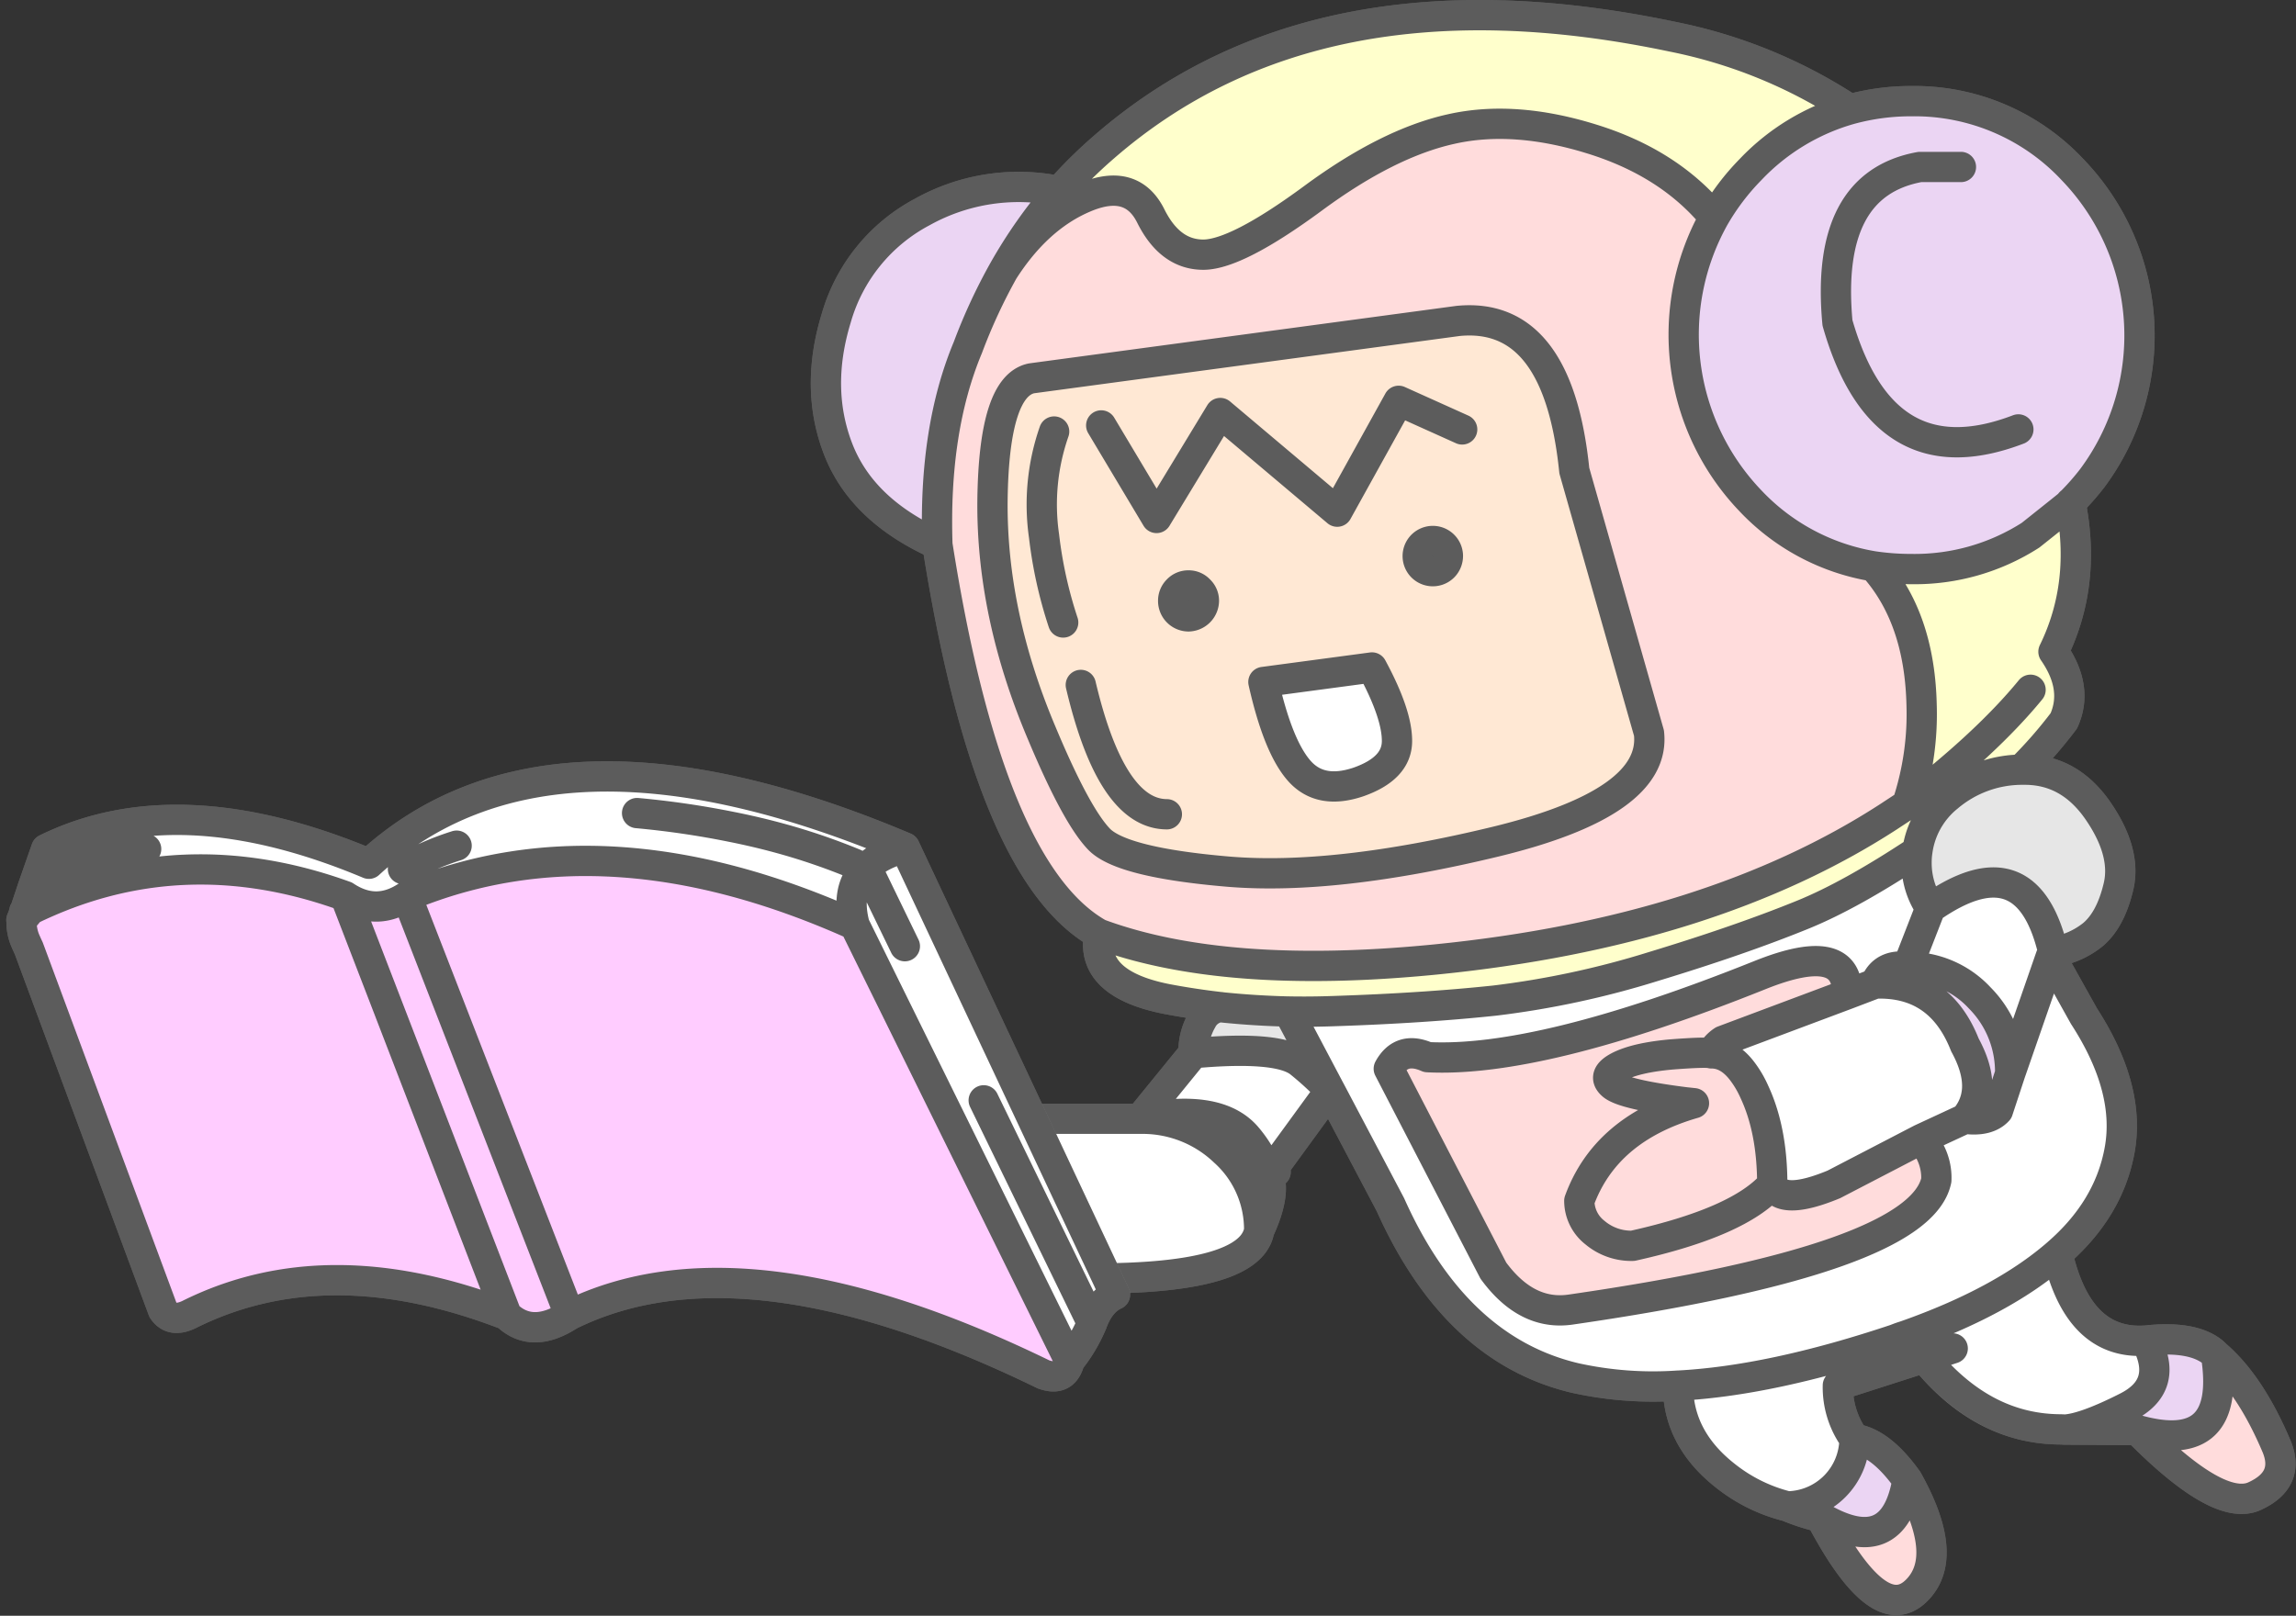 <svg xmlns="http://www.w3.org/2000/svg" width="454.816" height="320.141" viewBox="0 0 454.816 320.141">
  <rect x="0" y="0" width="454.816" height="320.141" fill="#333333" stroke="none"/>
  <g id="구성_요소_2_1" data-name="구성 요소 2 – 1" transform="translate(4.241 3.006)">
    <g id="그룹_51" data-name="그룹 51" transform="translate(156.67)">
      <g id="그룹_49" data-name="그룹 49" transform="translate(0 0)">
        <g id="Layer7_0_FILL" data-name="Layer7 0 FILL">
          <path id="패스_29" data-name="패스 29" d="M1160.883,427.734a1.385,1.385,0,0,0-.333-.042,4.748,4.748,0,0,0-3.625,2.625,12.407,12.407,0,0,0-1.625,6.5q17.084-1.541,21.167,1.958a61.148,61.148,0,0,1,5.875,5.417l-8.25-15.625q-6.791-.166-13.209-.833m159.085-47.084h-.75a22.712,22.712,0,0,0-14.458,5.375,16.681,16.681,0,0,0-6.083,10.75,14.026,14.026,0,0,0-.167,2.208,15.778,15.778,0,0,0,2.75,9.083q19.166-13.416,24.334,8.708a16.567,16.567,0,0,0,7.875-3.458q3.541-3,5.083-9.667,1.5-6.709-4.083-14.833Q1328.844,380.65,1319.969,380.65Z" transform="translate(-1079.774 -231.153)" fill="#e6e6e6"/>
          <path id="패스_30" data-name="패스 30" d="M1086.984,243.659a34.534,34.534,0,0,0-17.042,21.042q-4.291,14.041.458,26.125,4.75,12,19.584,18.667-.75-22.75,6.042-39a110.459,110.459,0,0,1,7.042-15.209,96.57,96.57,0,0,1,11.083-15.75,39.253,39.253,0,0,0-27.167,4.125m196-21.959a45.448,45.448,0,0,0-12.25,1.625,43.532,43.532,0,0,0-19.708,11.958,46.918,46.918,0,0,0-7.167,9.458,47.611,47.611,0,0,0,7.167,56.126,43.13,43.13,0,0,0,24.417,13,51.03,51.03,0,0,0,7.542.542,42.536,42.536,0,0,0,23.542-6.708q7.334-5.834,7.708-6.167a1.122,1.122,0,0,1,.208-.292,4.97,4.97,0,0,0,.417-.375,49.259,49.259,0,0,0,3.917-4.5,47.358,47.358,0,0,0-3.917-61.084,42.842,42.842,0,0,0-31.875-13.583m9.75,13.042h-8.125q-18.875,3.416-16.333,30.875,8.959,31.417,35.834,21.125-26.875,10.291-35.834-21.125-2.541-27.459,16.333-30.875h8.125M1146.819,429.786a20.73,20.73,0,0,1,6.917,15.667q3.25-7,1.917-10.875l-.292.125.25-.292a23.619,23.619,0,0,0-4.333-7.5q-5.709-6.666-21.125-3.583a23.458,23.458,0,0,1,16.667,6.458m135.335-36.542q-4.791-.625-6.375,3.292,12.791-.459,17.75,12.167,4.875,8.916,0,14.625,4.5.584,6.542-1.625l2.417-7.333a20.75,20.75,0,0,0-6-14.959,19.131,19.131,0,0,0-14.333-6.167m61.126,76.918q-.334-.334-.667-.625-3.875-3.125-12.5-2.333l-.75.083.75.708-.75-.708q4.709,8.834-3.667,13.125-8.459,4.291-12.417,4.5Q1324.4,485,1327.7,485q18.709,5.209,15.583-14.834M1267.7,496.2a12.868,12.868,0,0,1-9.333,3.917,39.809,39.809,0,0,0,6.583,2.125q14.5,8.5,17.209-7.333-5.25-7.375-10.5-8.167A12.818,12.818,0,0,1,1267.7,496.2Z" transform="translate(-1065.209 -204.663)" fill="#ebd5f3"/>
          <path id="패스_31" data-name="패스 31" d="M1129.934,227.46a92.043,92.043,0,0,0-8.75,8.667,96.57,96.57,0,0,0-11.083,15.75q6.791-10.584,16.084-14.5,9.334-3.959,13.125,3.708,3.834,7.666,10.458,7.625,6.584-.084,21.542-11.083,14.875-11,27.417-13.792,12.5-2.834,27.917,1.958,15.375,4.75,24.25,15.542a46.927,46.927,0,0,1,7.167-9.458,43.532,43.532,0,0,1,19.709-11.958,99.246,99.246,0,0,0-35.251-14.417Q1172.1,190.71,1129.934,227.46m191.336,70.668q-.375.334-7.708,6.167A42.535,42.535,0,0,1,1290.019,311a51.035,51.035,0,0,1-7.542-.542q9.084,10.166,9.5,27.375a56.7,56.7,0,0,1-2.875,19.834q15.834-12.209,24.459-22.75-8.625,10.541-24.459,22.75-1.791,1.166-3.625,2.375-35.334,22.917-89.959,28.334-41.626,4.084-66.459-5.083-1.834,9.916,13.5,12.917,5.084.959,10.458,1.583a1.386,1.386,0,0,1,.333.042q6.416.666,13.208.833,4.459.084,9.042-.083,17.709-.584,31.834-2.083a176.506,176.506,0,0,0,31.417-6.75q17.292-5.25,29.75-10.333,9.459-3.875,22.542-12.542a16.68,16.68,0,0,1,6.083-10.75,22.711,22.711,0,0,1,14.458-5.375,89.971,89.971,0,0,0,8.458-9.667q2.959-6.5-2.042-13.708,6.584-13.459,3.375-29.542A1.122,1.122,0,0,0,1321.269,298.127Z" transform="translate(-1072.241 -201.256)" fill="#ffc"/>
          <path id="패스_32" data-name="패스 32" d="M1317.419,414.017l-.208-.375-8.042,23.167-2.417,7.333q-2.041,2.209-6.542,1.625l-8.708,4.042a11.07,11.07,0,0,1,3.042,8.125q-3.25,15.625-72.334,25.625-8.791,1.334-15.417-7.708l-20.709-40q2.5-4.584,7.667-2.292,22.375,1.166,65.834-16.25,17.542-7.041,17.292,3.792l5.583-2.125q1.584-3.916,6.375-3.292l4.542-11.667a15.778,15.778,0,0,1-2.75-9.083,14.026,14.026,0,0,1,.167-2.208q-13.084,8.666-22.542,12.542-12.459,5.084-29.75,10.333a176.506,176.506,0,0,1-31.417,6.75q-14.125,1.5-31.834,2.083-4.584.166-9.042.083l8.25,15.625,11.958,22.667q12.875,28.75,36.626,34.334a71.492,71.492,0,0,0,20.333,1.5q18.5-.959,43.126-9.208.916-.375,1.875-.667,19.209-6.75,30.167-16.292,10.041-8.709,12.25-20.167,2.416-12.334-7-26.875l-6.375-11.417m-149.085-37.209q4.209,4.791,11.792,2.208,7.541-2.666,7.583-8.042t-4.958-14.625l-21.5,2.875q2.875,12.791,7.083,17.584m-20.917,55.959-10.584,13q15.417-3.084,21.125,3.583a23.619,23.619,0,0,1,4.333,7.5l12.167-16.709a61.168,61.168,0,0,0-5.875-5.417q-4.084-3.5-21.167-1.958m13,35.125a20.73,20.73,0,0,0-6.917-15.667,23.458,23.458,0,0,0-16.667-6.458h-23.542q-2.834-1.959-4.458,2.417,14.416,19-.833,28.459,50.251,3.459,52.417-8.75m122.043-48.917-5.583,2.125-24.584,9.208a6.839,6.839,0,0,0-2.292,2.5q3.459,0,6.167,3.625a20.543,20.543,0,0,1,2.333,4q3.541,7.584,3.542,18.334,1.75,4.334,12.208,0l17.25-8.958,8.708-4.042q4.875-5.709,0-14.625-4.959-12.625-17.75-12.167m36.459,88.334q.5,0,1.042.042,3.959-.209,12.417-4.5,8.375-4.291,3.667-13.125H1336q-13.334.875-17.458-17.25-10.959,9.541-30.167,16.292-.959.291-1.875.667-24.625,8.25-43.126,9.208,0,10.416,9.25,17.75a32.219,32.219,0,0,0,12.417,6.167,13.445,13.445,0,0,0,13.292-13.375,17.442,17.442,0,0,1-3.292-10.583l17.125-5.5,5.625-1.833-5.625,1.833q11.416,14.041,26.75,14.208m-1.708-93.668.5-.833v-.083q-5.166-22.125-24.334-8.708l-4.542,11.667a19.131,19.131,0,0,1,14.333,6.167,20.75,20.75,0,0,1,6,14.958Z" transform="translate(-1071.891 -227.104)" fill="#fff"/>
          <path id="패스_33" data-name="패스 33" d="M1277.906,364.349q1.834-1.209,3.625-2.375a56.7,56.7,0,0,0,2.875-19.834q-.416-17.209-9.5-27.375a43.13,43.13,0,0,1-24.417-13,47.611,47.611,0,0,1-7.167-56.126q-8.875-10.791-24.25-15.542-15.416-4.791-27.917-1.958-12.541,2.791-27.417,13.792-14.959,11-21.542,11.083-6.625.041-10.458-7.625-3.791-7.666-13.125-3.708-9.291,3.916-16.083,14.5a110.475,110.475,0,0,0-7.042,15.209q-6.791,16.25-6.042,39,10.209,65,32.042,77.209,24.834,9.166,66.459,5.083,54.626-5.416,89.959-28.334m-167.794-16.542q-10-23.625-9.75-46.209.291-22.584,7.75-24.084l84.5-11.375q19.792-1.916,23,29.667l14.792,52q1.541,13.75-30.334,21.5-31.875,7.709-52.959,5.958-21.125-1.791-25.625-6.417-4.541-4.709-11.375-21.042m-30.042,78.834a7.154,7.154,0,0,0,1.875,4.792,11.874,11.874,0,0,0,2.375,2.083q4.334,2.875,13.625,2.875-9.292,0-13.625-2.875a11.874,11.874,0,0,1-2.375-2.083q-1.791-.541-6.042.208a19.927,19.927,0,0,0-8.75,4.375q-4.584,3.625-.708,12.708,3.916,9.125,34.334,6.375,15.25-9.459.833-28.459H1080.07m136.543,13.834a8,8,0,0,0,3.083,6.292,11.178,11.178,0,0,0,7.5,2.625q21-4.666,27.625-12.167,0-10.75-3.542-18.334a20.549,20.549,0,0,0-2.333-4q-2.709-3.625-6.167-3.625-.791-.334-7.875.208-7.041.625-10.5,2.417-3.417,1.791-1.208,3.667,2.25,1.875,14.542,3.417.834.084,1.583.167-17.5,5.041-22.709,19.334m67.667-12.208-17.25,8.958q-10.459,4.334-12.208,0-6.625,7.5-27.625,12.167a11.178,11.178,0,0,1-7.5-2.625,8,8,0,0,1-3.083-6.292q5.209-14.291,22.709-19.334-.75-.084-1.583-.167-12.292-1.541-14.542-3.417-2.209-1.875,1.208-3.667,3.459-1.791,10.5-2.417,7.084-.541,7.875-.208a6.838,6.838,0,0,1,2.292-2.5l24.584-9.208q.25-10.834-17.292-3.792-43.459,17.416-65.834,16.25-5.166-2.291-7.667,2.292l20.709,40q6.625,9.041,15.417,7.708,69.085-10,72.334-25.625a11.07,11.07,0,0,0-3.042-8.125m58.459,42.792q3.125,20.041-15.583,14.834,16.084,16.291,23.167,13.125,7.084-3.209,4.458-9.75-5.209-12.334-12.042-18.209m-78.334,32.084q11.791,22.459,19.334,14.209,6.166-6.709-2.125-21.542Q1278.905,511.643,1264.406,503.143Z" transform="translate(-1064.67 -205.561)" fill="#ffdcdc"/>
          <path id="패스_34" data-name="패스 34" d="M1107.5,309.387q-.25,22.584,9.75,46.209,6.834,16.334,11.375,21.042,4.5,4.625,25.625,6.417,21.084,1.75,52.959-5.958,31.875-7.75,30.334-21.5l-14.792-52q-3.209-31.584-23-29.667l-84.5,11.375q-7.459,1.5-7.75,24.084m10.208,7.167a86.055,86.055,0,0,0,3.792,17.125,86.055,86.055,0,0,1-3.792-17.125,43.869,43.869,0,0,1,2-20.709,43.869,43.869,0,0,0-2,20.709m76.959,6.958a2.989,2.989,0,1,1,2.167-.875,3.033,3.033,0,0,1-2.167.875m-46.209,3.75a2.876,2.876,0,0,1,.917,2.167,3.134,3.134,0,0,1-3.042,3.042,3.058,3.058,0,0,1-3.042-3.042,2.943,2.943,0,0,1,.875-2.167,2.877,2.877,0,0,1,2.167-.917,2.829,2.829,0,0,1,2.125.917m31.584,38q-7.584,2.584-11.792-2.208t-7.084-17.584l21.5-2.875q5,9.25,4.958,14.625t-7.583,8.042m-4.25-53.542,12.167-21.959,12.583,5.667-12.583-5.667-12.167,21.959-23.167-19.542L1140,312.97l-10.958-18.334L1140,312.97l12.625-20.792,23.167,19.542M1125,346.054q6.042,25.584,17.042,25.625Q1131.041,371.638,1125,346.054Z" transform="translate(-1071.806 -213.349)" fill="#ffe8d4"/>
        </g>
      </g>
      <g id="그룹_50" data-name="그룹 50" transform="translate(0 0)">
        <path id="Layer7_0_1_STROKES" data-name="Layer7 0 1 STROKES" d="M1313.906,297.836a4.952,4.952,0,0,0,.417-.375,49.25,49.25,0,0,0,3.917-4.5,47.358,47.358,0,0,0-3.917-61.084,42.842,42.842,0,0,0-31.875-13.583,45.448,45.448,0,0,0-12.25,1.625,43.532,43.532,0,0,0-19.708,11.958,46.918,46.918,0,0,0-7.167,9.458,47.611,47.611,0,0,0,7.167,56.126,43.13,43.13,0,0,0,24.417,13,51.035,51.035,0,0,0,7.542.542,42.535,42.535,0,0,0,23.542-6.708q7.334-5.834,7.708-6.167a1.121,1.121,0,0,1,.208-.292q3.209,16.084-3.375,29.542,5,7.209,2.042,13.708a89.971,89.971,0,0,1-8.458,9.667h.75q8.875,0,14.5,8.167,5.584,8.125,4.083,14.833-1.541,6.666-5.083,9.667a16.567,16.567,0,0,1-7.875,3.458v.083l-.292,1.208,6.375,11.417q9.416,14.541,7,26.875-2.209,11.459-12.25,20.167,4.125,18.125,17.458,17.25h.042l.75-.083q8.625-.791,12.5,2.333.334.291.667.625,6.834,5.875,12.042,18.209,2.625,6.541-4.458,9.75-7.084,3.166-23.167-13.125-3.292,0-14.417-.083-.541-.041-1.042-.042-15.334-.166-26.75-14.208l-17.125,5.5a17.442,17.442,0,0,0,3.292,10.583q5.25.791,10.5,8.167,8.291,14.834,2.125,21.542-7.541,8.25-19.334-14.209a39.8,39.8,0,0,1-6.583-2.125,32.22,32.22,0,0,1-12.417-6.167q-9.25-7.334-9.25-17.75a71.492,71.492,0,0,1-20.333-1.5q-23.75-5.584-36.626-34.334L1167.238,414.3,1155.071,431a.372.372,0,0,0,.042.167l1.333-.708M1292.2,231.335h-8.125q-18.875,3.416-16.333,30.875,8.959,31.417,35.834,21.125m-182.086,99.96q24.834,9.166,66.459,5.083,54.626-5.416,89.959-28.334,1.834-1.209,3.625-2.375a56.7,56.7,0,0,0,2.875-19.834q-.416-17.209-9.5-27.375m6.625,47.209q15.834-12.209,24.459-22.75m-1.875,15.834a22.711,22.711,0,0,0-14.458,5.375,16.68,16.68,0,0,0-6.083,10.75,14.025,14.025,0,0,0-.167,2.208,15.778,15.778,0,0,0,2.75,9.083q19.166-13.416,24.334,8.708m0,.083-.5.833.208.375m-151.21,10.5q4.459.084,9.042-.083,17.709-.584,31.834-2.083a176.507,176.507,0,0,0,31.417-6.75q17.292-5.25,29.75-10.333,9.459-3.875,22.542-12.542m-13.917,28.375,5.583-2.125q1.584-3.916,6.375-3.292l4.542-11.667m-16.5,17.084-24.584,9.208a6.837,6.837,0,0,0-2.292,2.5q3.459,0,6.167,3.625a20.549,20.549,0,0,1,2.333,4q3.541,7.584,3.542,18.334,1.75,4.334,12.208,0l17.25-8.958,8.708-4.042q4.875-5.709,0-14.625-4.959-12.625-17.75-12.167m9.042,30.834a11.07,11.07,0,0,1,3.042,8.125q-3.25,15.625-72.334,25.625-8.791,1.334-15.417-7.708l-20.709-40q2.5-4.584,7.667-2.292,22.375,1.166,65.834-16.25,17.542-7.041,17.292,3.792m23.334,24.667q4.5.584,6.542-1.625l2.417-7.333a20.75,20.75,0,0,0-6-14.959,19.131,19.131,0,0,0-14.333-6.167m28.375-2.042-8.042,23.167M1236.155,472.8q18.5-.959,43.126-9.208.916-.375,1.875-.667,19.209-6.75,30.167-16.292m-26.375,20.625,5.625-1.833m-19.459,17.917a13.445,13.445,0,0,1-13.292,13.375m23.792-5.208q-2.709,15.834-17.209,7.333m65.168-34.25-.75-.708q4.709,8.834-3.667,13.125-8.459,4.291-12.417,4.5m30-14.75q3.125,20.042-15.583,14.834M1270.2,219.918a99.245,99.245,0,0,0-35.25-14.417q-70.417-14.791-112.585,21.959a92.043,92.043,0,0,0-8.75,8.667,96.578,96.578,0,0,0-11.083,15.75q6.791-10.584,16.083-14.5,9.334-3.959,13.125,3.708,3.834,7.666,10.458,7.625,6.584-.084,21.542-11.083,14.875-11,27.417-13.792,12.5-2.834,27.917,1.958,15.375,4.75,24.25,15.542m-129.71-5.208a39.253,39.253,0,0,0-27.167,4.125,34.534,34.534,0,0,0-17.042,21.042q-4.291,14.041.458,26.125,4.75,12,19.584,18.667-.75-22.75,6.042-39a110.478,110.478,0,0,1,7.042-15.209m10.042,31.875a43.864,43.864,0,0,0-2,20.709,86.039,86.039,0,0,0,3.792,17.125m-6.25-48.376,84.5-11.375q19.792-1.916,23,29.667l14.792,52q1.541,13.75-30.334,21.5-31.875,7.709-52.959,5.958-21.125-1.791-25.625-6.417-4.541-4.709-11.375-21.042-10-23.625-9.75-46.209Q1100.653,274.71,1108.112,273.21Zm82.459,35.167a2.989,2.989,0,1,0-.875,2.167A3.033,3.033,0,0,0,1190.571,308.377Zm-48.334,8.958a2.877,2.877,0,0,0-.917-2.167,2.829,2.829,0,0,0-2.125-.917,2.877,2.877,0,0,0-2.167.917,2.943,2.943,0,0,0-.875,2.167,3.058,3.058,0,0,0,3.042,3.042,3.134,3.134,0,0,0,3.042-3.042Zm11.792,16.042,21.5-2.875q5,9.25,4.958,14.625t-7.583,8.042q-7.584,2.584-11.792-2.208T1154.029,333.378ZM1121.9,282.544l10.958,18.334,12.625-20.792,23.167,19.542,12.167-21.959,12.583,5.667m-75.543,50.626q6.041,25.584,17.042,25.625m107.876,47.376q-.791-.334-7.875.208-7.041.625-10.5,2.417-3.417,1.791-1.208,3.667,2.25,1.875,14.542,3.417.834.084,1.583.167-17.5,5.041-22.709,19.334a8,8,0,0,0,3.083,6.292,11.178,11.178,0,0,0,7.5,2.625q21-4.666,27.625-12.167m-133.335-49.626q-1.834,9.916,13.5,12.917,5.084.959,10.458,1.583a1.385,1.385,0,0,1,.333.042q6.417.666,13.209.833l8.25,15.625a61.168,61.168,0,0,0-5.875-5.417q-4.084-3.5-21.167-1.958l-10.584,13q15.416-3.084,21.125,3.583a23.621,23.621,0,0,1,4.333,7.5l-.25.292.292-.125q1.334,3.875-1.917,10.875-2.166,12.209-52.417,8.75-30.417,2.75-34.334-6.375-3.875-9.084.708-12.708a19.927,19.927,0,0,1,8.75-4.375q4.25-.75,6.042-.208a7.154,7.154,0,0,1-1.875-4.792h21.542q1.625-4.375,4.458-2.417h23.542a23.458,23.458,0,0,1,16.667,6.458,20.73,20.73,0,0,1,6.917,15.667m-7.75-44.251a4.748,4.748,0,0,0-3.625,2.625,12.408,12.408,0,0,0-1.625,6.5m-58.251,20.209a11.874,11.874,0,0,0,2.375,2.083q4.334,2.875,13.625,2.875m8.125-12.167h-2.458m-2,2.417q14.416,19-.833,28.459m-11.333-144.71q10.209,65,32.042,77.209" transform="translate(-1064.67 -201.256)" fill="none" stroke="#999" stroke-linecap="round" stroke-linejoin="round" stroke-width="6"/>
      </g>
    </g>
    <g id="그룹_54" data-name="그룹 54" transform="translate(156.67)" opacity="0.4" style="mix-blend-mode: multiply;isolation: isolate">
      <g id="그룹_49-2" data-name="그룹 49" transform="translate(0 0)">
        <g id="Layer7_0_FILL-2" data-name="Layer7 0 FILL">
          <path id="패스_29-2" data-name="패스 29" d="M1160.883,427.734a1.385,1.385,0,0,0-.333-.042,4.748,4.748,0,0,0-3.625,2.625,12.407,12.407,0,0,0-1.625,6.5q17.084-1.541,21.167,1.958a61.148,61.148,0,0,1,5.875,5.417l-8.25-15.625q-6.791-.166-13.209-.833m159.085-47.084h-.75a22.712,22.712,0,0,0-14.458,5.375,16.681,16.681,0,0,0-6.083,10.75,14.026,14.026,0,0,0-.167,2.208,15.778,15.778,0,0,0,2.75,9.083q19.166-13.416,24.334,8.708a16.567,16.567,0,0,0,7.875-3.458q3.541-3,5.083-9.667,1.5-6.709-4.083-14.833Q1328.844,380.65,1319.969,380.65Z" transform="translate(-1079.774 -231.153)" fill="#e6e6e6"/>
          <path id="패스_30-2" data-name="패스 30" d="M1086.984,243.659a34.534,34.534,0,0,0-17.042,21.042q-4.291,14.041.458,26.125,4.75,12,19.584,18.667-.75-22.75,6.042-39a110.459,110.459,0,0,1,7.042-15.209,96.57,96.57,0,0,1,11.083-15.75,39.253,39.253,0,0,0-27.167,4.125m196-21.959a45.448,45.448,0,0,0-12.25,1.625,43.532,43.532,0,0,0-19.708,11.958,46.918,46.918,0,0,0-7.167,9.458,47.611,47.611,0,0,0,7.167,56.126,43.13,43.13,0,0,0,24.417,13,51.03,51.03,0,0,0,7.542.542,42.536,42.536,0,0,0,23.542-6.708q7.334-5.834,7.708-6.167a1.122,1.122,0,0,1,.208-.292,4.97,4.97,0,0,0,.417-.375,49.259,49.259,0,0,0,3.917-4.5,47.358,47.358,0,0,0-3.917-61.084,42.842,42.842,0,0,0-31.875-13.583m9.75,13.042h-8.125q-18.875,3.416-16.333,30.875,8.959,31.417,35.834,21.125-26.875,10.291-35.834-21.125-2.541-27.459,16.333-30.875h8.125M1146.819,429.786a20.73,20.73,0,0,1,6.917,15.667q3.25-7,1.917-10.875l-.292.125.25-.292a23.619,23.619,0,0,0-4.333-7.5q-5.709-6.666-21.125-3.583a23.458,23.458,0,0,1,16.667,6.458m135.335-36.542q-4.791-.625-6.375,3.292,12.791-.459,17.75,12.167,4.875,8.916,0,14.625,4.5.584,6.542-1.625l2.417-7.333a20.75,20.75,0,0,0-6-14.959,19.131,19.131,0,0,0-14.333-6.167m61.126,76.918q-.334-.334-.667-.625-3.875-3.125-12.5-2.333l-.75.083.75.708-.75-.708q4.709,8.834-3.667,13.125-8.459,4.291-12.417,4.5Q1324.4,485,1327.7,485q18.709,5.209,15.583-14.834M1267.7,496.2a12.868,12.868,0,0,1-9.333,3.917,39.809,39.809,0,0,0,6.583,2.125q14.5,8.5,17.209-7.333-5.25-7.375-10.5-8.167A12.818,12.818,0,0,1,1267.7,496.2Z" transform="translate(-1065.209 -204.663)" fill="#ebd5f3"/>
          <path id="패스_31-2" data-name="패스 31" d="M1129.934,227.46a92.043,92.043,0,0,0-8.75,8.667,96.57,96.57,0,0,0-11.083,15.75q6.791-10.584,16.084-14.5,9.334-3.959,13.125,3.708,3.834,7.666,10.458,7.625,6.584-.084,21.542-11.083,14.875-11,27.417-13.792,12.5-2.834,27.917,1.958,15.375,4.75,24.25,15.542a46.927,46.927,0,0,1,7.167-9.458,43.532,43.532,0,0,1,19.709-11.958,99.246,99.246,0,0,0-35.251-14.417Q1172.1,190.71,1129.934,227.46m191.336,70.668q-.375.334-7.708,6.167A42.535,42.535,0,0,1,1290.019,311a51.035,51.035,0,0,1-7.542-.542q9.084,10.166,9.5,27.375a56.7,56.7,0,0,1-2.875,19.834q15.834-12.209,24.459-22.75-8.625,10.541-24.459,22.75-1.791,1.166-3.625,2.375-35.334,22.917-89.959,28.334-41.626,4.084-66.459-5.083-1.834,9.916,13.5,12.917,5.084.959,10.458,1.583a1.386,1.386,0,0,1,.333.042q6.416.666,13.208.833,4.459.084,9.042-.083,17.709-.584,31.834-2.083a176.506,176.506,0,0,0,31.417-6.75q17.292-5.25,29.75-10.333,9.459-3.875,22.542-12.542a16.68,16.68,0,0,1,6.083-10.75,22.711,22.711,0,0,1,14.458-5.375,89.971,89.971,0,0,0,8.458-9.667q2.959-6.5-2.042-13.708,6.584-13.459,3.375-29.542A1.122,1.122,0,0,0,1321.269,298.127Z" transform="translate(-1072.241 -201.256)" fill="#ffc"/>
          <path id="패스_32-2" data-name="패스 32" d="M1317.419,414.017l-.208-.375-8.042,23.167-2.417,7.333q-2.041,2.209-6.542,1.625l-8.708,4.042a11.07,11.07,0,0,1,3.042,8.125q-3.25,15.625-72.334,25.625-8.791,1.334-15.417-7.708l-20.709-40q2.5-4.584,7.667-2.292,22.375,1.166,65.834-16.25,17.542-7.041,17.292,3.792l5.583-2.125q1.584-3.916,6.375-3.292l4.542-11.667a15.778,15.778,0,0,1-2.75-9.083,14.026,14.026,0,0,1,.167-2.208q-13.084,8.666-22.542,12.542-12.459,5.084-29.75,10.333a176.506,176.506,0,0,1-31.417,6.75q-14.125,1.5-31.834,2.083-4.584.166-9.042.083l8.25,15.625,11.958,22.667q12.875,28.75,36.626,34.334a71.492,71.492,0,0,0,20.333,1.5q18.5-.959,43.126-9.208.916-.375,1.875-.667,19.209-6.75,30.167-16.292,10.041-8.709,12.25-20.167,2.416-12.334-7-26.875l-6.375-11.417m-149.085-37.209q4.209,4.791,11.792,2.208,7.541-2.666,7.583-8.042t-4.958-14.625l-21.5,2.875q2.875,12.791,7.083,17.584m-20.917,55.959-10.584,13q15.417-3.084,21.125,3.583a23.619,23.619,0,0,1,4.333,7.5l12.167-16.709a61.168,61.168,0,0,0-5.875-5.417q-4.084-3.5-21.167-1.958m13,35.125a20.73,20.73,0,0,0-6.917-15.667,23.458,23.458,0,0,0-16.667-6.458h-23.542q-2.834-1.959-4.458,2.417,14.416,19-.833,28.459,50.251,3.459,52.417-8.75m122.043-48.917-5.583,2.125-24.584,9.208a6.839,6.839,0,0,0-2.292,2.5q3.459,0,6.167,3.625a20.543,20.543,0,0,1,2.333,4q3.541,7.584,3.542,18.334,1.75,4.334,12.208,0l17.25-8.958,8.708-4.042q4.875-5.709,0-14.625-4.959-12.625-17.75-12.167m36.459,88.334q.5,0,1.042.042,3.959-.209,12.417-4.5,8.375-4.291,3.667-13.125H1336q-13.334.875-17.458-17.25-10.959,9.541-30.167,16.292-.959.291-1.875.667-24.625,8.25-43.126,9.208,0,10.416,9.25,17.75a32.219,32.219,0,0,0,12.417,6.167,13.445,13.445,0,0,0,13.292-13.375,17.442,17.442,0,0,1-3.292-10.583l17.125-5.5,5.625-1.833-5.625,1.833q11.416,14.041,26.75,14.208m-1.708-93.668.5-.833v-.083q-5.166-22.125-24.334-8.708l-4.542,11.667a19.131,19.131,0,0,1,14.333,6.167,20.75,20.75,0,0,1,6,14.958Z" transform="translate(-1071.891 -227.104)" fill="#fff"/>
          <path id="패스_33-2" data-name="패스 33" d="M1277.906,364.349q1.834-1.209,3.625-2.375a56.7,56.7,0,0,0,2.875-19.834q-.416-17.209-9.5-27.375a43.13,43.13,0,0,1-24.417-13,47.611,47.611,0,0,1-7.167-56.126q-8.875-10.791-24.25-15.542-15.416-4.791-27.917-1.958-12.541,2.791-27.417,13.792-14.959,11-21.542,11.083-6.625.041-10.458-7.625-3.791-7.666-13.125-3.708-9.291,3.916-16.083,14.5a110.475,110.475,0,0,0-7.042,15.209q-6.791,16.25-6.042,39,10.209,65,32.042,77.209,24.834,9.166,66.459,5.083,54.626-5.416,89.959-28.334m-167.794-16.542q-10-23.625-9.75-46.209.291-22.584,7.75-24.084l84.5-11.375q19.792-1.916,23,29.667l14.792,52q1.541,13.75-30.334,21.5-31.875,7.709-52.959,5.958-21.125-1.791-25.625-6.417-4.541-4.709-11.375-21.042m-30.042,78.834a7.154,7.154,0,0,0,1.875,4.792,11.874,11.874,0,0,0,2.375,2.083q4.334,2.875,13.625,2.875-9.292,0-13.625-2.875a11.874,11.874,0,0,1-2.375-2.083q-1.791-.541-6.042.208a19.927,19.927,0,0,0-8.75,4.375q-4.584,3.625-.708,12.708,3.916,9.125,34.334,6.375,15.25-9.459.833-28.459H1080.07m136.543,13.834a8,8,0,0,0,3.083,6.292,11.178,11.178,0,0,0,7.5,2.625q21-4.666,27.625-12.167,0-10.75-3.542-18.334a20.549,20.549,0,0,0-2.333-4q-2.709-3.625-6.167-3.625-.791-.334-7.875.208-7.041.625-10.5,2.417-3.417,1.791-1.208,3.667,2.25,1.875,14.542,3.417.834.084,1.583.167-17.5,5.041-22.709,19.334m67.667-12.208-17.25,8.958q-10.459,4.334-12.208,0-6.625,7.5-27.625,12.167a11.178,11.178,0,0,1-7.5-2.625,8,8,0,0,1-3.083-6.292q5.209-14.291,22.709-19.334-.75-.084-1.583-.167-12.292-1.541-14.542-3.417-2.209-1.875,1.208-3.667,3.459-1.791,10.5-2.417,7.084-.541,7.875-.208a6.838,6.838,0,0,1,2.292-2.5l24.584-9.208q.25-10.834-17.292-3.792-43.459,17.416-65.834,16.25-5.166-2.291-7.667,2.292l20.709,40q6.625,9.041,15.417,7.708,69.085-10,72.334-25.625a11.07,11.07,0,0,0-3.042-8.125m58.459,42.792q3.125,20.041-15.583,14.834,16.084,16.291,23.167,13.125,7.084-3.209,4.458-9.75-5.209-12.334-12.042-18.209m-78.334,32.084q11.791,22.459,19.334,14.209,6.166-6.709-2.125-21.542Q1278.905,511.643,1264.406,503.143Z" transform="translate(-1064.67 -205.561)" fill="#ffdcdc"/>
          <path id="패스_34-2" data-name="패스 34" d="M1107.5,309.387q-.25,22.584,9.75,46.209,6.834,16.334,11.375,21.042,4.5,4.625,25.625,6.417,21.084,1.75,52.959-5.958,31.875-7.75,30.334-21.5l-14.792-52q-3.209-31.584-23-29.667l-84.5,11.375q-7.459,1.5-7.75,24.084m10.208,7.167a86.055,86.055,0,0,0,3.792,17.125,86.055,86.055,0,0,1-3.792-17.125,43.869,43.869,0,0,1,2-20.709,43.869,43.869,0,0,0-2,20.709m76.959,6.958a2.989,2.989,0,1,1,2.167-.875,3.033,3.033,0,0,1-2.167.875m-46.209,3.75a2.876,2.876,0,0,1,.917,2.167,3.134,3.134,0,0,1-3.042,3.042,3.058,3.058,0,0,1-3.042-3.042,2.943,2.943,0,0,1,.875-2.167,2.877,2.877,0,0,1,2.167-.917,2.829,2.829,0,0,1,2.125.917m31.584,38q-7.584,2.584-11.792-2.208t-7.084-17.584l21.5-2.875q5,9.25,4.958,14.625t-7.583,8.042m-4.25-53.542,12.167-21.959,12.583,5.667-12.583-5.667-12.167,21.959-23.167-19.542L1140,312.97l-10.958-18.334L1140,312.97l12.625-20.792,23.167,19.542M1125,346.054q6.042,25.584,17.042,25.625Q1131.041,371.638,1125,346.054Z" transform="translate(-1071.806 -213.349)" fill="#ffe8d4"/>
        </g>
      </g>
      <g id="그룹_50-2" data-name="그룹 50" transform="translate(0 0)">
        <path id="Layer7_0_1_STROKES-2" data-name="Layer7 0 1 STROKES" d="M1313.906,297.836a4.952,4.952,0,0,0,.417-.375,49.25,49.25,0,0,0,3.917-4.5,47.358,47.358,0,0,0-3.917-61.084,42.842,42.842,0,0,0-31.875-13.583,45.448,45.448,0,0,0-12.25,1.625,43.532,43.532,0,0,0-19.708,11.958,46.918,46.918,0,0,0-7.167,9.458,47.611,47.611,0,0,0,7.167,56.126,43.13,43.13,0,0,0,24.417,13,51.035,51.035,0,0,0,7.542.542,42.535,42.535,0,0,0,23.542-6.708q7.334-5.834,7.708-6.167a1.121,1.121,0,0,1,.208-.292q3.209,16.084-3.375,29.542,5,7.209,2.042,13.708a89.971,89.971,0,0,1-8.458,9.667h.75q8.875,0,14.5,8.167,5.584,8.125,4.083,14.833-1.541,6.666-5.083,9.667a16.567,16.567,0,0,1-7.875,3.458v.083l-.292,1.208,6.375,11.417q9.416,14.541,7,26.875-2.209,11.459-12.25,20.167,4.125,18.125,17.458,17.25h.042l.75-.083q8.625-.791,12.5,2.333.334.291.667.625,6.834,5.875,12.042,18.209,2.625,6.541-4.458,9.75-7.084,3.166-23.167-13.125-3.292,0-14.417-.083-.541-.041-1.042-.042c-9.814-.106-18.424-4.476-26.029-13.34-.11-.127-.417-.494-.721-.869l-17.125,5.5a17.442,17.442,0,0,0,3.292,10.583q5.25.791,10.5,8.167,8.291,14.834,2.125,21.542-7.541,8.25-19.334-14.209a39.8,39.8,0,0,1-6.583-2.125,32.22,32.22,0,0,1-12.417-6.167q-9.25-7.334-9.25-17.75a71.492,71.492,0,0,1-20.333-1.5q-23.75-5.584-36.626-34.334L1167.238,414.3,1155.071,431a.372.372,0,0,0,.042.167l1.333-.708M1292.2,231.335h-8.125q-18.875,3.416-16.333,30.875,8.959,31.417,35.834,21.125m-182.086,99.96q24.834,9.166,66.459,5.083,54.626-5.416,89.959-28.334,1.834-1.209,3.625-2.375a56.7,56.7,0,0,0,2.875-19.834q-.416-17.209-9.5-27.375m6.625,47.209q15.834-12.209,24.459-22.75m-1.875,15.834a22.711,22.711,0,0,0-14.458,5.375,16.68,16.68,0,0,0-6.083,10.75,14.025,14.025,0,0,0-.167,2.208,15.778,15.778,0,0,0,2.75,9.083q19.166-13.416,24.334,8.708m0,.083-.5.833.208.375m-151.21,10.5q4.459.084,9.042-.083,17.709-.584,31.834-2.083a176.507,176.507,0,0,0,31.417-6.75q17.292-5.25,29.75-10.333,9.459-3.875,22.542-12.542m-13.917,28.375,5.583-2.125q1.584-3.916,6.375-3.292l4.542-11.667m-16.5,17.084-24.584,9.208a6.837,6.837,0,0,0-2.292,2.5q3.459,0,6.167,3.625a20.549,20.549,0,0,1,2.333,4q3.541,7.584,3.542,18.334,1.75,4.334,12.208,0l17.25-8.958,8.708-4.042q4.875-5.709,0-14.625-4.959-12.625-17.75-12.167m9.042,30.834a11.07,11.07,0,0,1,3.042,8.125q-3.25,15.625-72.334,25.625-8.791,1.334-15.417-7.708l-20.709-40q2.5-4.584,7.667-2.292,22.375,1.166,65.834-16.25,17.542-7.041,17.292,3.792m23.334,24.667q4.5.584,6.542-1.625l2.417-7.333a20.75,20.75,0,0,0-6-14.959,19.131,19.131,0,0,0-14.333-6.167m28.375-2.042-8.042,23.167M1236.155,472.8q18.5-.959,43.126-9.208.916-.375,1.875-.667,19.209-6.75,30.167-16.292m-26.375,20.625,5.625-1.833m-19.459,17.917a13.445,13.445,0,0,1-13.292,13.375m23.792-5.208q-2.709,15.834-17.209,7.333m65.168-34.25-.75-.708q4.709,8.834-3.667,13.125-8.459,4.291-12.417,4.5m30-14.75q3.125,20.042-15.583,14.834M1270.2,219.918a99.245,99.245,0,0,0-35.25-14.417q-70.417-14.791-112.585,21.959a92.043,92.043,0,0,0-8.75,8.667,96.578,96.578,0,0,0-11.083,15.75q6.791-10.584,16.083-14.5,9.334-3.959,13.125,3.708,3.834,7.666,10.458,7.625,6.584-.084,21.542-11.083,14.875-11,27.417-13.792,12.5-2.834,27.917,1.958,15.375,4.75,24.25,15.542m-129.71-5.208a39.253,39.253,0,0,0-27.167,4.125,34.534,34.534,0,0,0-17.042,21.042q-4.291,14.041.458,26.125,4.75,12,19.584,18.667-.75-22.75,6.042-39a110.478,110.478,0,0,1,7.042-15.209m10.042,31.875a43.864,43.864,0,0,0-2,20.709,86.039,86.039,0,0,0,3.792,17.125m-6.25-48.376,84.5-11.375q19.792-1.916,23,29.667l14.792,52q1.541,13.75-30.334,21.5-31.875,7.709-52.959,5.958-21.125-1.791-25.625-6.417-4.541-4.709-11.375-21.042-10-23.625-9.75-46.209Q1100.653,274.71,1108.112,273.21Zm82.459,35.167a2.989,2.989,0,1,0-.875,2.167A3.033,3.033,0,0,0,1190.571,308.377Zm-48.334,8.958a2.877,2.877,0,0,0-.917-2.167,2.829,2.829,0,0,0-2.125-.917,2.877,2.877,0,0,0-2.167.917,2.943,2.943,0,0,0-.875,2.167,3.058,3.058,0,0,0,3.042,3.042,3.134,3.134,0,0,0,3.042-3.042Zm11.792,16.042,21.5-2.875q5,9.25,4.958,14.625t-7.583,8.042q-7.584,2.584-11.792-2.208T1154.029,333.378ZM1121.9,282.544l10.958,18.334,12.625-20.792,23.167,19.542,12.167-21.959,12.583,5.667m-75.543,50.626q6.041,25.584,17.042,25.625m107.876,47.376q-.791-.334-7.875.208-7.041.625-10.5,2.417-3.417,1.791-1.208,3.667,2.25,1.875,14.542,3.417.834.084,1.583.167-17.5,5.041-22.709,19.334a8,8,0,0,0,3.083,6.292,11.178,11.178,0,0,0,7.5,2.625q21-4.666,27.625-12.167m-133.335-49.626q-1.834,9.916,13.5,12.917,5.084.959,10.458,1.583a1.385,1.385,0,0,1,.333.042q6.417.666,13.209.833l8.25,15.625a61.168,61.168,0,0,0-5.875-5.417q-4.084-3.5-21.167-1.958l-10.584,13q15.416-3.084,21.125,3.583a23.621,23.621,0,0,1,4.333,7.5l-.25.292.292-.125q1.334,3.875-1.917,10.875-2.166,12.209-52.417,8.75-30.417,2.75-34.334-6.375-3.875-9.084.708-12.708a19.927,19.927,0,0,1,8.75-4.375q4.25-.75,6.042-.208a7.154,7.154,0,0,1-1.875-4.792h21.542q1.625-4.375,4.458-2.417h23.542a23.458,23.458,0,0,1,16.667,6.458,20.73,20.73,0,0,1,6.917,15.667m-7.75-44.251a4.748,4.748,0,0,0-3.625,2.625,12.408,12.408,0,0,0-1.625,6.5m-58.251,20.209a11.874,11.874,0,0,0,2.375,2.083q4.334,2.875,13.625,2.875m8.125-12.167h-2.458m-2,2.417q14.416,19-.833,28.459m-11.333-144.71q10.209,65,32.042,77.209" transform="translate(-1064.67 -201.256)" fill="none" stroke="#000" stroke-linecap="round" stroke-linejoin="round" stroke-width="6"/>
      </g>
    </g>
    <g id="그룹_48" data-name="그룹 48" transform="translate(0 150.835)">
      <g id="그룹_46" data-name="그룹 46" transform="translate(0)">
        <g id="Layer6_1_FILL" data-name="Layer6 1 FILL">
          <path id="패스_27" data-name="패스 27" d="M967.352,449.082q-13.041,3.625-9.958,15.334l42.584,86.376a31.167,31.167,0,0,0,4.458-7.5l-21.459-44.126,21.459,44.126q1.541-4.25,4.542-5.625l-41.626-88.584m-7.417,4.25,7.417,15.292-7.417-15.292m-103.46,5.375q6.125,4.084,12.208.042,39.417-16.459,88.709,5.667-3.084-11.709,9.958-15.334-70.376-29.709-106.168,3.208-37.667-15.791-63.918-2.917l-2.625,7.5a42.878,42.878,0,0,1,22.417-7.5,42.878,42.878,0,0,0-22.417,7.5l-1.542,4.542h1.042q29.75-14.5,62.334-2.708m57.834-16.459a174.612,174.612,0,0,1,18.584,2.708q5.041,1,9.75,2.292a125.653,125.653,0,0,1,14.75,5.042,125.653,125.653,0,0,0-14.75-5.042q-4.709-1.291-9.75-2.292a174.612,174.612,0,0,0-18.584-2.708m-46.376,11.083a55,55,0,0,1,10.625-4.625A55,55,0,0,0,867.934,453.332Z" transform="translate(-792.35 -434.988)" fill="#fff"/>
          <path id="패스_28" data-name="패스 28" d="M792.2,466.8h.042l.667-.75-.708.75m.625-1.667h-.042l-.25.833.292-.833m75.709-3.042,32.25,82.959q34.709-17.084,93.876,11.75,4.125,1.5,5.167-2.667l-42.584-86.376q-49.292-22.125-88.709-5.667m-48.292,81.959h5.208v.875q27.375-13.625,62.876.125l-32-83q-32.584-11.791-62.334,2.708l-1.083,1.292-.667.75,2.792,5.583h-1.375l26.584,71.668M868.534,462.1q-6.084,4.041-12.208-.042l32,83q5.041,4.834,12.458,0Z" transform="translate(-792.2 -438.336)" fill="#fcf"/>
        </g>
      </g>
      <g id="그룹_47" data-name="그룹 47" transform="translate(0)">
        <path id="Layer6_1_1_STROKES" data-name="Layer6 1 1 STROKES" d="M914.16,442.248a174.612,174.612,0,0,1,18.584,2.708q5.041,1,9.75,2.292a125.653,125.653,0,0,1,14.75,5.042m-163.252,9.125q29.751-14.5,62.334-2.708,6.125,4.084,12.208.042,39.417-16.459,88.709,5.667-3.084-11.709,9.958-15.334-70.376-29.709-106.168,3.208-37.667-15.791-63.917-2.917l-2.625,7.5a42.878,42.878,0,0,1,22.417-7.5m8.542,92.21q-3.5,1.709-5.208-.875L793.658,469.04q-.334-.709-.625-1.375a9.3,9.3,0,0,1-.792-4.208m-.042,0,.333-.833.25-.833v-.083a1.9,1.9,0,0,1,.125-.208l.042-.042.021-.042,1.521-4.542m93.835,84.834q5.041,4.834,12.458,0l-32.25-82.959m-.75-5.417a55,55,0,0,1,10.625-4.625m-22.084,10,32,83q-35.5-13.75-62.876-.125M792.783,461.79h.042q.041.125.542-.083.25-.125.625-.292l-1.083,1.292-.667.75m.667-.75-.708.75m167.585-10.125,7.417,15.292m37.084,74.668q1.541-4.25,4.542-5.625L967.2,449.082m-66.417,92.626q34.709-17.084,93.876,11.75,4.125,1.5,5.167-2.667l-42.584-86.376m42.584,86.376a31.166,31.166,0,0,0,4.458-7.5l-21.459-44.126" transform="translate(-792.2 -434.988)" fill="none" stroke="#999" stroke-linecap="round" stroke-linejoin="round" stroke-width="6"/>
      </g>
    </g>
    <g id="그룹_55" data-name="그룹 55" transform="translate(0 150.835)" opacity="0.402" style="mix-blend-mode: multiply;isolation: isolate">
      <g id="그룹_46-2" data-name="그룹 46" transform="translate(0)">
        <g id="Layer6_1_FILL-2" data-name="Layer6 1 FILL">
          <path id="패스_27-2" data-name="패스 27" d="M967.352,449.082q-13.041,3.625-9.958,15.334l42.584,86.376a31.167,31.167,0,0,0,4.458-7.5l-21.459-44.126,21.459,44.126q1.541-4.25,4.542-5.625l-41.626-88.584m-7.417,4.25,7.417,15.292-7.417-15.292m-103.46,5.375q6.125,4.084,12.208.042,39.417-16.459,88.709,5.667-3.084-11.709,9.958-15.334-70.376-29.709-106.168,3.208-37.667-15.791-63.918-2.917l-2.625,7.5a42.878,42.878,0,0,1,22.417-7.5,42.878,42.878,0,0,0-22.417,7.5l-1.542,4.542h1.042q29.75-14.5,62.334-2.708m57.834-16.459a174.612,174.612,0,0,1,18.584,2.708q5.041,1,9.75,2.292a125.653,125.653,0,0,1,14.75,5.042,125.653,125.653,0,0,0-14.75-5.042q-4.709-1.291-9.75-2.292a174.612,174.612,0,0,0-18.584-2.708m-46.376,11.083a55,55,0,0,1,10.625-4.625A55,55,0,0,0,867.934,453.332Z" transform="translate(-792.35 -434.988)" fill="#fff"/>
          <path id="패스_28-2" data-name="패스 28" d="M792.2,466.8h.042l.667-.75-.708.75m.625-1.667h-.042l-.25.833.292-.833m75.709-3.042,32.25,82.959q34.709-17.084,93.876,11.75,4.125,1.5,5.167-2.667l-42.584-86.376q-49.292-22.125-88.709-5.667m-48.292,81.959h5.208v.875q27.375-13.625,62.876.125l-32-83q-32.584-11.791-62.334,2.708l-1.083,1.292-.667.75,2.792,5.583h-1.375l26.584,71.668M868.534,462.1q-6.084,4.041-12.208-.042l32,83q5.041,4.834,12.458,0Z" transform="translate(-792.2 -438.336)" fill="#fcf"/>
        </g>
      </g>
      <g id="그룹_47-2" data-name="그룹 47" transform="translate(0)">
        <path id="Layer6_1_1_STROKES-2" data-name="Layer6 1 1 STROKES" d="M914.16,442.248a174.612,174.612,0,0,1,18.584,2.708q5.041,1,9.75,2.292a125.653,125.653,0,0,1,14.75,5.042m-163.252,9.125q29.751-14.5,62.334-2.708,6.125,4.084,12.208.042,39.417-16.459,88.709,5.667-3.084-11.709,9.958-15.334-70.376-29.709-106.168,3.208-37.667-15.791-63.917-2.917l-2.625,7.5a42.878,42.878,0,0,1,22.417-7.5m8.542,92.21q-3.5,1.709-5.208-.875L793.658,469.04q-.334-.709-.625-1.375a9.3,9.3,0,0,1-.792-4.208m-.042,0,.333-.833.25-.833v-.083a1.9,1.9,0,0,1,.125-.208l.042-.042.021-.042,1.521-4.542m93.835,84.834q5.041,4.834,12.458,0l-32.25-82.959m-.75-5.417a55,55,0,0,1,10.625-4.625m-22.084,10,32,83q-35.5-13.75-62.876-.125M792.783,461.79h.042q.041.125.542-.083.25-.125.625-.292l-1.083,1.292-.667.75m.667-.75-.708.75m167.585-10.125,7.417,15.292m37.084,74.668q1.541-4.25,4.542-5.625L967.2,449.082m-66.417,92.626q34.709-17.084,93.876,11.75,4.125,1.5,5.167-2.667l-42.584-86.376m42.584,86.376a31.166,31.166,0,0,0,4.458-7.5l-21.459-44.126" transform="translate(-792.2 -434.988)" fill="none" stroke="#000" stroke-linecap="round" stroke-linejoin="round" stroke-width="6"/>
      </g>
    </g>
  </g>
</svg>
